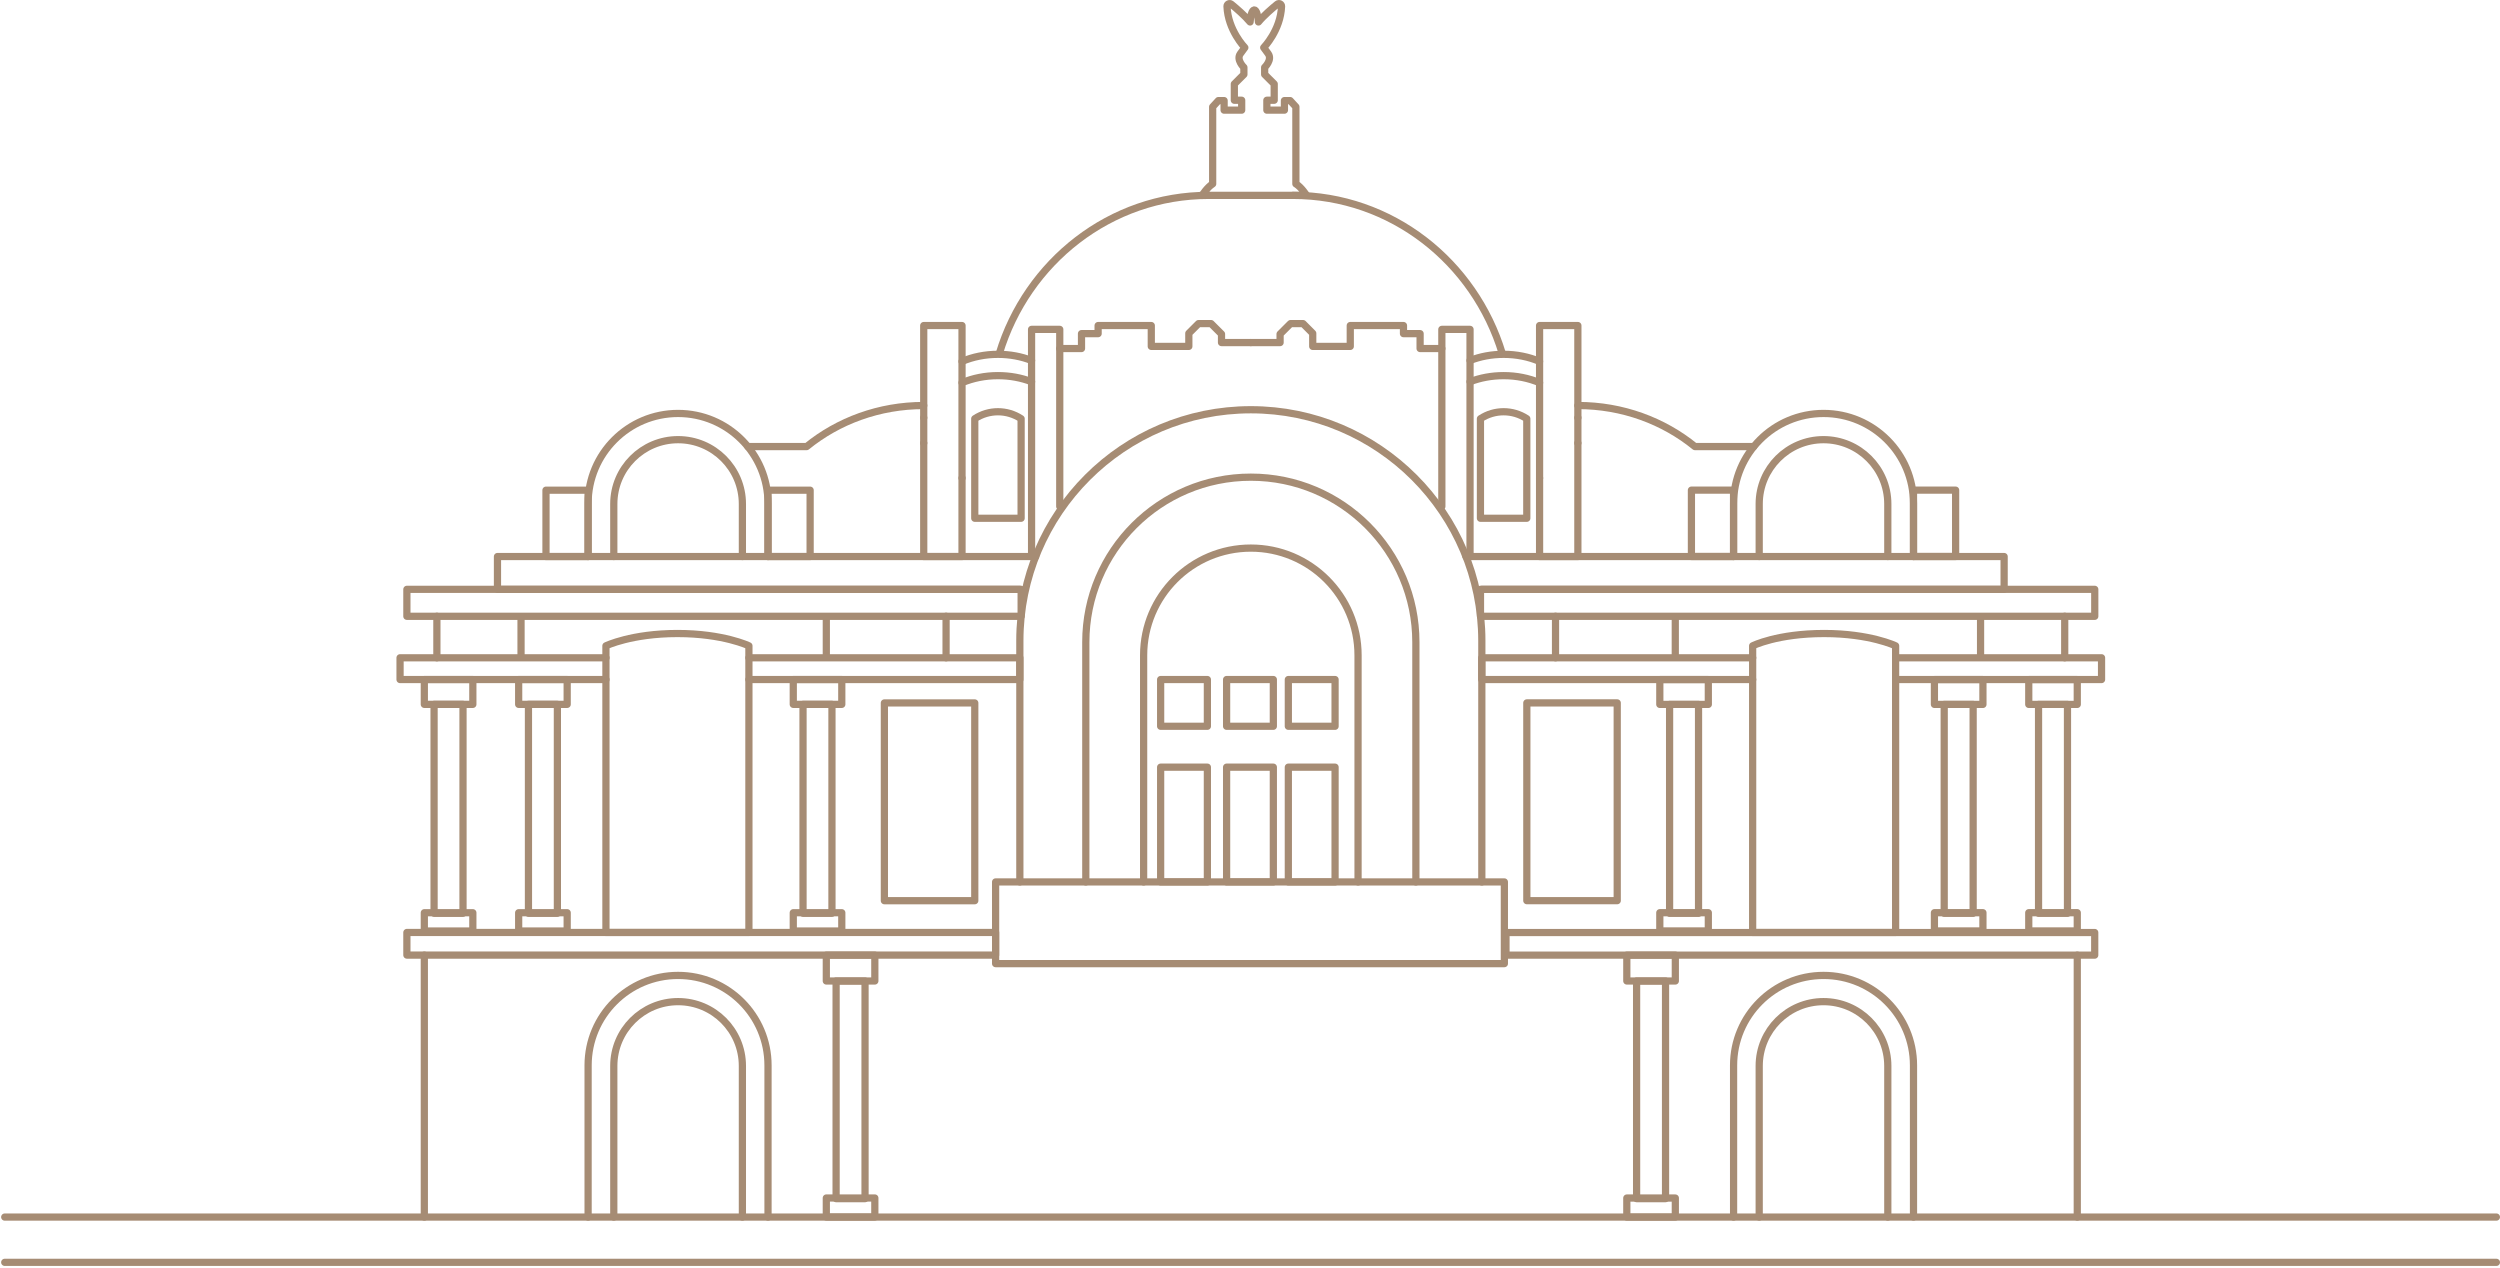 <svg xmlns="http://www.w3.org/2000/svg" width="692" height="351" viewBox="0 0 692 351" fill="none"><path d="M282.294 244.124V177.356C282.294 142.043 310.92 113.417 346.232 113.417C381.545 113.417 410.171 142.043 410.171 177.356V244.124" stroke="#A68C74" stroke-width="2" stroke-linecap="round" stroke-linejoin="round"></path><path d="M300.551 244.124V177.76C300.551 152.532 321.004 132.079 346.232 132.079C371.46 132.079 391.914 152.532 391.914 177.76V244.124" stroke="#A68C74" stroke-width="2" stroke-linecap="round" stroke-linejoin="round"></path><path d="M316.557 244.124V181.387C316.557 164.998 329.843 151.712 346.232 151.712C362.621 151.712 375.907 164.998 375.907 181.387V244.124" stroke="#A68C74" stroke-width="2" stroke-linecap="round" stroke-linejoin="round"></path><path d="M416.41 244.124H275.585V266.73H416.41V244.124Z" stroke="#A68C74" stroke-width="2" stroke-linecap="round" stroke-linejoin="round"></path><path d="M334.203 188.096H321.266V201.032H334.203V188.096Z" stroke="#A68C74" stroke-width="2" stroke-linecap="round" stroke-linejoin="round"></path><path d="M352.46 188.096H339.524V201.032H352.46V188.096Z" stroke="#A68C74" stroke-width="2" stroke-linecap="round" stroke-linejoin="round"></path><path d="M369.548 188.096H356.612V201.032H369.548V188.096Z" stroke="#A68C74" stroke-width="2" stroke-linecap="round" stroke-linejoin="round"></path><path d="M334.203 212.352H321.266V244.124H334.203V212.352Z" stroke="#A68C74" stroke-width="2" stroke-linecap="round" stroke-linejoin="round"></path><path d="M352.46 212.352H339.524V244.124H352.46V212.352Z" stroke="#A68C74" stroke-width="2" stroke-linecap="round" stroke-linejoin="round"></path><path d="M369.548 212.352H356.612V244.124H369.548V212.352Z" stroke="#A68C74" stroke-width="2" stroke-linecap="round" stroke-linejoin="round"></path><path d="M358.699 50.899V29.571L357.114 27.845H355.53V30.489H350.668V27.747H352.7V23.245L350.056 20.601V18.656C350.056 18.656 352.263 16.537 351.029 14.854L349.794 13.172C349.794 13.172 354.481 8.375 354.733 1.754C354.754 1.131 354.033 0.771 353.553 1.164C352.143 2.311 349.805 4.311 348.341 6.081C348.21 4.169 347.751 2.748 347.183 2.748C346.615 2.748 346.156 4.169 346.025 6.081C344.56 4.322 342.222 2.311 340.813 1.164C340.332 0.771 339.611 1.142 339.633 1.754C339.884 8.375 344.571 13.172 344.571 13.172L343.337 14.854C342.102 16.537 344.309 18.656 344.309 18.656V20.601L341.665 23.245V27.747H343.697V30.489H338.835V27.845H337.251L335.667 29.571V50.899C334.126 51.871 332.728 54.078 332.728 54.078H361.66C361.66 54.078 360.261 51.871 358.72 50.899H358.699Z" stroke="#A68C74" stroke-width="2" stroke-linecap="round" stroke-linejoin="round"></path><path d="M162.786 154.05V139.344C162.786 125.588 173.93 114.444 187.686 114.444C201.442 114.444 212.586 125.588 212.586 139.344V154.05" stroke="#A68C74" stroke-width="2" stroke-linecap="round" stroke-linejoin="round"></path><path d="M169.899 154.05V139.497C169.899 129.675 177.864 121.699 187.697 121.699C197.53 121.699 205.495 129.664 205.495 139.497V154.05" stroke="#A68C74" stroke-width="2" stroke-linecap="round" stroke-linejoin="round"></path><path d="M162.786 336.885V294.897C162.786 281.141 173.93 269.997 187.686 269.997C201.442 269.997 212.586 281.141 212.586 294.897V336.885" stroke="#A68C74" stroke-width="2" stroke-linecap="round" stroke-linejoin="round"></path><path d="M169.899 336.885V295.049C169.899 285.227 177.864 277.251 187.697 277.251C197.53 277.251 205.495 285.216 205.495 295.049V336.885" stroke="#A68C74" stroke-width="2" stroke-linecap="round" stroke-linejoin="round"></path><path d="M282.654 163.13H112.625V170.592H282.654V163.13Z" stroke="#A68C74" stroke-width="2" stroke-linecap="round" stroke-linejoin="round"></path><path d="M167.735 188.095H110.735V182.075H167.735" stroke="#A68C74" stroke-width="2" stroke-linecap="round" stroke-linejoin="round"></path><path d="M207.298 182.075H282.294V188.095H207.298" stroke="#A68C74" stroke-width="2" stroke-linecap="round" stroke-linejoin="round"></path><path d="M286.653 154.05H137.7V163.13H282.294" stroke="#A68C74" stroke-width="2" stroke-linecap="round" stroke-linejoin="round"></path><path d="M162.786 135.684H151.128V154.05H162.786V135.684Z" stroke="#A68C74" stroke-width="2" stroke-linecap="round" stroke-linejoin="round"></path><path d="M224.244 135.684H212.586V154.05H224.244V135.684Z" stroke="#A68C74" stroke-width="2" stroke-linecap="round" stroke-linejoin="round"></path><path d="M130.882 188.096H117.454V194.968H130.882V188.096Z" stroke="#A68C74" stroke-width="2" stroke-linecap="round" stroke-linejoin="round"></path><path d="M130.882 252.646H117.454V257.705H130.882V252.646Z" stroke="#A68C74" stroke-width="2" stroke-linecap="round" stroke-linejoin="round"></path><path d="M128.161 194.968H120.153V252.799H128.161V194.968Z" stroke="#A68C74" stroke-width="2" stroke-linecap="round" stroke-linejoin="round"></path><path d="M156.995 188.096H143.567V194.968H156.995V188.096Z" stroke="#A68C74" stroke-width="2" stroke-linecap="round" stroke-linejoin="round"></path><path d="M156.995 252.646H143.567V257.705H156.995V252.646Z" stroke="#A68C74" stroke-width="2" stroke-linecap="round" stroke-linejoin="round"></path><path d="M154.285 194.968H146.277V252.799H154.285V194.968Z" stroke="#A68C74" stroke-width="2" stroke-linecap="round" stroke-linejoin="round"></path><path d="M233.007 188.096H219.579V194.968H233.007V188.096Z" stroke="#A68C74" stroke-width="2" stroke-linecap="round" stroke-linejoin="round"></path><path d="M233.007 252.646H219.579V257.705H233.007V252.646Z" stroke="#A68C74" stroke-width="2" stroke-linecap="round" stroke-linejoin="round"></path><path d="M230.286 194.968H222.277V252.799H230.286V194.968Z" stroke="#A68C74" stroke-width="2" stroke-linecap="round" stroke-linejoin="round"></path><path d="M242.152 264.38H228.724V271.537H242.152V264.38Z" stroke="#A68C74" stroke-width="2" stroke-linecap="round" stroke-linejoin="round"></path><path d="M242.152 331.607H228.724V336.874H242.152V331.607Z" stroke="#A68C74" stroke-width="2" stroke-linecap="round" stroke-linejoin="round"></path><path d="M239.442 271.537H231.433V331.783H239.442V271.537Z" stroke="#A68C74" stroke-width="2" stroke-linecap="round" stroke-linejoin="round"></path><path d="M207.287 258.109H167.724V178.765C167.724 178.765 174.793 175.356 187.511 175.356C200.229 175.356 207.298 178.765 207.298 178.765V258.109H207.287Z" stroke="#A68C74" stroke-width="2" stroke-linecap="round" stroke-linejoin="round"></path><path d="M120.929 170.581V182.075" stroke="#A68C74" stroke-width="2" stroke-linecap="round" stroke-linejoin="round"></path><path d="M261.873 170.581V182.075" stroke="#A68C74" stroke-width="2" stroke-linecap="round" stroke-linejoin="round"></path><path d="M228.724 171.302V181.365" stroke="#A68C74" stroke-width="2" stroke-linecap="round" stroke-linejoin="round"></path><path d="M144.223 170.975V181.682" stroke="#A68C74" stroke-width="2" stroke-linecap="round" stroke-linejoin="round"></path><path d="M275.585 258.108H112.625V264.369H275.585V258.108Z" stroke="#A68C74" stroke-width="2" stroke-linecap="round" stroke-linejoin="round"></path><path d="M266.287 105.933V100.043V90.112H255.689V115.624" stroke="#A68C74" stroke-width="2" stroke-linecap="round" stroke-linejoin="round"></path><path d="M255.689 122.638V128.527V154.05H266.287V138.229V132.319" stroke="#A68C74" stroke-width="2" stroke-linecap="round" stroke-linejoin="round"></path><path d="M293.34 140.185V102.403V91.171H285.539V99.781V105.659V154.05" stroke="#A68C74" stroke-width="2" stroke-linecap="round" stroke-linejoin="round"></path><path d="M282.643 143.452H269.816V115.897C273.706 113.329 278.754 113.329 282.643 115.897V143.452Z" stroke="#A68C74" stroke-width="2" stroke-linecap="round" stroke-linejoin="round"></path><path d="M285.539 105.659C282.709 104.577 279.562 103.977 276.241 103.977C272.668 103.977 269.281 104.676 266.287 105.932V132.318" stroke="#A68C74" stroke-width="2" stroke-linecap="round" stroke-linejoin="round"></path><path d="M255.689 122.638V115.624" stroke="#A68C74" stroke-width="2" stroke-linecap="round" stroke-linejoin="round"></path><path d="M266.287 100.043C269.281 98.776 272.657 98.077 276.241 98.077C279.562 98.077 282.709 98.678 285.539 99.781" stroke="#A68C74" stroke-width="2" stroke-linecap="round" stroke-linejoin="round"></path><path d="M255.689 112.248C243.31 112.248 231.991 116.531 223.283 123.611H207.003" stroke="#A68C74" stroke-width="2" stroke-linecap="round" stroke-linejoin="round"></path><path d="M346.232 94.821H338.114V92.461L335.23 89.577H331.755L329.068 92.264V95.881H318.677V90.112H303.96V92.352H299.36V96.471H293.34" stroke="#A68C74" stroke-width="2" stroke-linecap="round" stroke-linejoin="round"></path><path d="M276.612 97.847C284.26 72.499 307.303 54.078 334.552 54.078" stroke="#A68C74" stroke-width="2" stroke-linecap="round" stroke-linejoin="round"></path><path d="M269.816 194.575H244.796V249.314H269.816V194.575Z" stroke="#A68C74" stroke-width="2" stroke-linecap="round" stroke-linejoin="round"></path><path d="M117.454 264.38V336.885" stroke="#A68C74" stroke-width="2" stroke-linecap="round" stroke-linejoin="round"></path><path d="M529.657 154.05V139.344C529.657 125.588 518.512 114.444 504.757 114.444C491.001 114.444 479.856 125.588 479.856 139.344V154.05" stroke="#A68C74" stroke-width="2" stroke-linecap="round" stroke-linejoin="round"></path><path d="M522.544 154.05V139.497C522.544 129.675 514.579 121.699 504.746 121.699C494.923 121.699 486.947 129.664 486.947 139.497V154.05" stroke="#A68C74" stroke-width="2" stroke-linecap="round" stroke-linejoin="round"></path><path d="M529.657 336.885V294.897C529.657 281.141 518.512 269.997 504.757 269.997C491.001 269.997 479.856 281.141 479.856 294.897V336.885" stroke="#A68C74" stroke-width="2" stroke-linecap="round" stroke-linejoin="round"></path><path d="M522.544 336.885V295.049C522.544 285.227 514.579 277.251 504.746 277.251C494.923 277.251 486.947 285.216 486.947 295.049V336.885" stroke="#A68C74" stroke-width="2" stroke-linecap="round" stroke-linejoin="round"></path><path d="M409.799 170.592L579.829 170.592V163.13L409.799 163.13V170.592Z" stroke="#A68C74" stroke-width="2" stroke-linecap="round" stroke-linejoin="round"></path><path d="M524.707 188.095H581.708V182.075H524.707" stroke="#A68C74" stroke-width="2" stroke-linecap="round" stroke-linejoin="round"></path><path d="M485.145 182.075H410.149V188.095H485.145" stroke="#A68C74" stroke-width="2" stroke-linecap="round" stroke-linejoin="round"></path><path d="M405.789 154.05H554.743V163.13H410.149" stroke="#A68C74" stroke-width="2" stroke-linecap="round" stroke-linejoin="round"></path><path d="M529.657 154.04H541.315V135.673H529.657V154.04Z" stroke="#A68C74" stroke-width="2" stroke-linecap="round" stroke-linejoin="round"></path><path d="M468.187 154.04H479.845V135.673H468.187V154.04Z" stroke="#A68C74" stroke-width="2" stroke-linecap="round" stroke-linejoin="round"></path><path d="M561.561 194.979H574.988V188.107H561.561V194.979Z" stroke="#A68C74" stroke-width="2" stroke-linecap="round" stroke-linejoin="round"></path><path d="M561.561 257.693H574.988V252.635H561.561V257.693Z" stroke="#A68C74" stroke-width="2" stroke-linecap="round" stroke-linejoin="round"></path><path d="M564.27 252.81H572.279V194.979H564.27V252.81Z" stroke="#A68C74" stroke-width="2" stroke-linecap="round" stroke-linejoin="round"></path><path d="M535.448 194.979H548.875V188.107H535.448V194.979Z" stroke="#A68C74" stroke-width="2" stroke-linecap="round" stroke-linejoin="round"></path><path d="M535.448 257.693H548.875V252.635H535.448V257.693Z" stroke="#A68C74" stroke-width="2" stroke-linecap="round" stroke-linejoin="round"></path><path d="M538.157 252.81H546.166V194.979H538.157V252.81Z" stroke="#A68C74" stroke-width="2" stroke-linecap="round" stroke-linejoin="round"></path><path d="M459.436 194.979H472.864V188.107H459.436V194.979Z" stroke="#A68C74" stroke-width="2" stroke-linecap="round" stroke-linejoin="round"></path><path d="M459.436 257.693H472.864V252.635H459.436V257.693Z" stroke="#A68C74" stroke-width="2" stroke-linecap="round" stroke-linejoin="round"></path><path d="M462.145 252.81H470.154V194.979H462.145V252.81Z" stroke="#A68C74" stroke-width="2" stroke-linecap="round" stroke-linejoin="round"></path><path d="M450.302 271.537H463.73V264.38H450.302V271.537Z" stroke="#A68C74" stroke-width="2" stroke-linecap="round" stroke-linejoin="round"></path><path d="M450.302 336.885H463.73V331.618H450.302V336.885Z" stroke="#A68C74" stroke-width="2" stroke-linecap="round" stroke-linejoin="round"></path><path d="M453.011 331.782H461.02V271.537H453.011V331.782Z" stroke="#A68C74" stroke-width="2" stroke-linecap="round" stroke-linejoin="round"></path><path d="M485.145 258.109H524.707V178.765C524.707 178.765 517.638 175.356 504.921 175.356C491.941 175.356 485.134 178.765 485.134 178.765V258.109H485.145Z" stroke="#A68C74" stroke-width="2" stroke-linecap="round" stroke-linejoin="round"></path><path d="M571.514 170.581V182.075" stroke="#A68C74" stroke-width="2" stroke-linecap="round" stroke-linejoin="round"></path><path d="M430.569 170.581V182.075" stroke="#A68C74" stroke-width="2" stroke-linecap="round" stroke-linejoin="round"></path><path d="M463.719 171.302V181.365" stroke="#A68C74" stroke-width="2" stroke-linecap="round" stroke-linejoin="round"></path><path d="M548.22 170.975V181.682" stroke="#A68C74" stroke-width="2" stroke-linecap="round" stroke-linejoin="round"></path><path d="M416.858 264.38H579.818V258.12H416.858V264.38Z" stroke="#A68C74" stroke-width="2" stroke-linecap="round" stroke-linejoin="round"></path><path d="M426.155 105.933V100.043V90.112H436.754V115.624" stroke="#A68C74" stroke-width="2" stroke-linecap="round" stroke-linejoin="round"></path><path d="M436.754 122.638V128.527V154.05H426.155V138.229V132.319" stroke="#A68C74" stroke-width="2" stroke-linecap="round" stroke-linejoin="round"></path><path d="M399.103 140.185V102.403V91.171H406.904V99.781V105.659V154.05" stroke="#A68C74" stroke-width="2" stroke-linecap="round" stroke-linejoin="round"></path><path d="M409.788 143.452H422.615V115.897C418.726 113.329 413.678 113.329 409.788 115.897V143.452Z" stroke="#A68C74" stroke-width="2" stroke-linecap="round" stroke-linejoin="round"></path><path d="M406.904 105.659C409.734 104.577 412.88 103.977 416.202 103.977C419.775 103.977 423.162 104.676 426.155 105.932V132.318" stroke="#A68C74" stroke-width="2" stroke-linecap="round" stroke-linejoin="round"></path><path d="M436.754 122.638V115.624" stroke="#A68C74" stroke-width="2" stroke-linecap="round" stroke-linejoin="round"></path><path d="M426.155 100.043C423.162 98.776 419.786 98.077 416.202 98.077C412.88 98.077 409.734 98.678 406.904 99.781" stroke="#A68C74" stroke-width="2" stroke-linecap="round" stroke-linejoin="round"></path><path d="M436.754 112.248C449.133 112.248 460.452 116.531 469.16 123.611H485.44" stroke="#A68C74" stroke-width="2" stroke-linecap="round" stroke-linejoin="round"></path><path d="M346.21 94.821H354.328V92.461L357.213 89.577H360.687L363.364 92.264V95.881H373.755V90.112H388.483V92.352H393.083V96.471H399.103" stroke="#A68C74" stroke-width="2" stroke-linecap="round" stroke-linejoin="round"></path><path d="M415.83 97.847C408.182 72.499 385.139 54.078 357.89 54.078" stroke="#A68C74" stroke-width="2" stroke-linecap="round" stroke-linejoin="round"></path><path d="M422.626 249.303H447.647V194.564H422.626V249.303Z" stroke="#A68C74" stroke-width="2" stroke-linecap="round" stroke-linejoin="round"></path><path d="M574.989 264.38V336.885" stroke="#A68C74" stroke-width="2" stroke-linecap="round" stroke-linejoin="round"></path><path d="M1.311 336.885H691" stroke="#A68C74" stroke-width="2" stroke-linecap="round" stroke-linejoin="round"></path><path d="M1.311 349.417H691" stroke="#A68C74" stroke-width="2" stroke-linecap="round" stroke-linejoin="round"></path></svg>